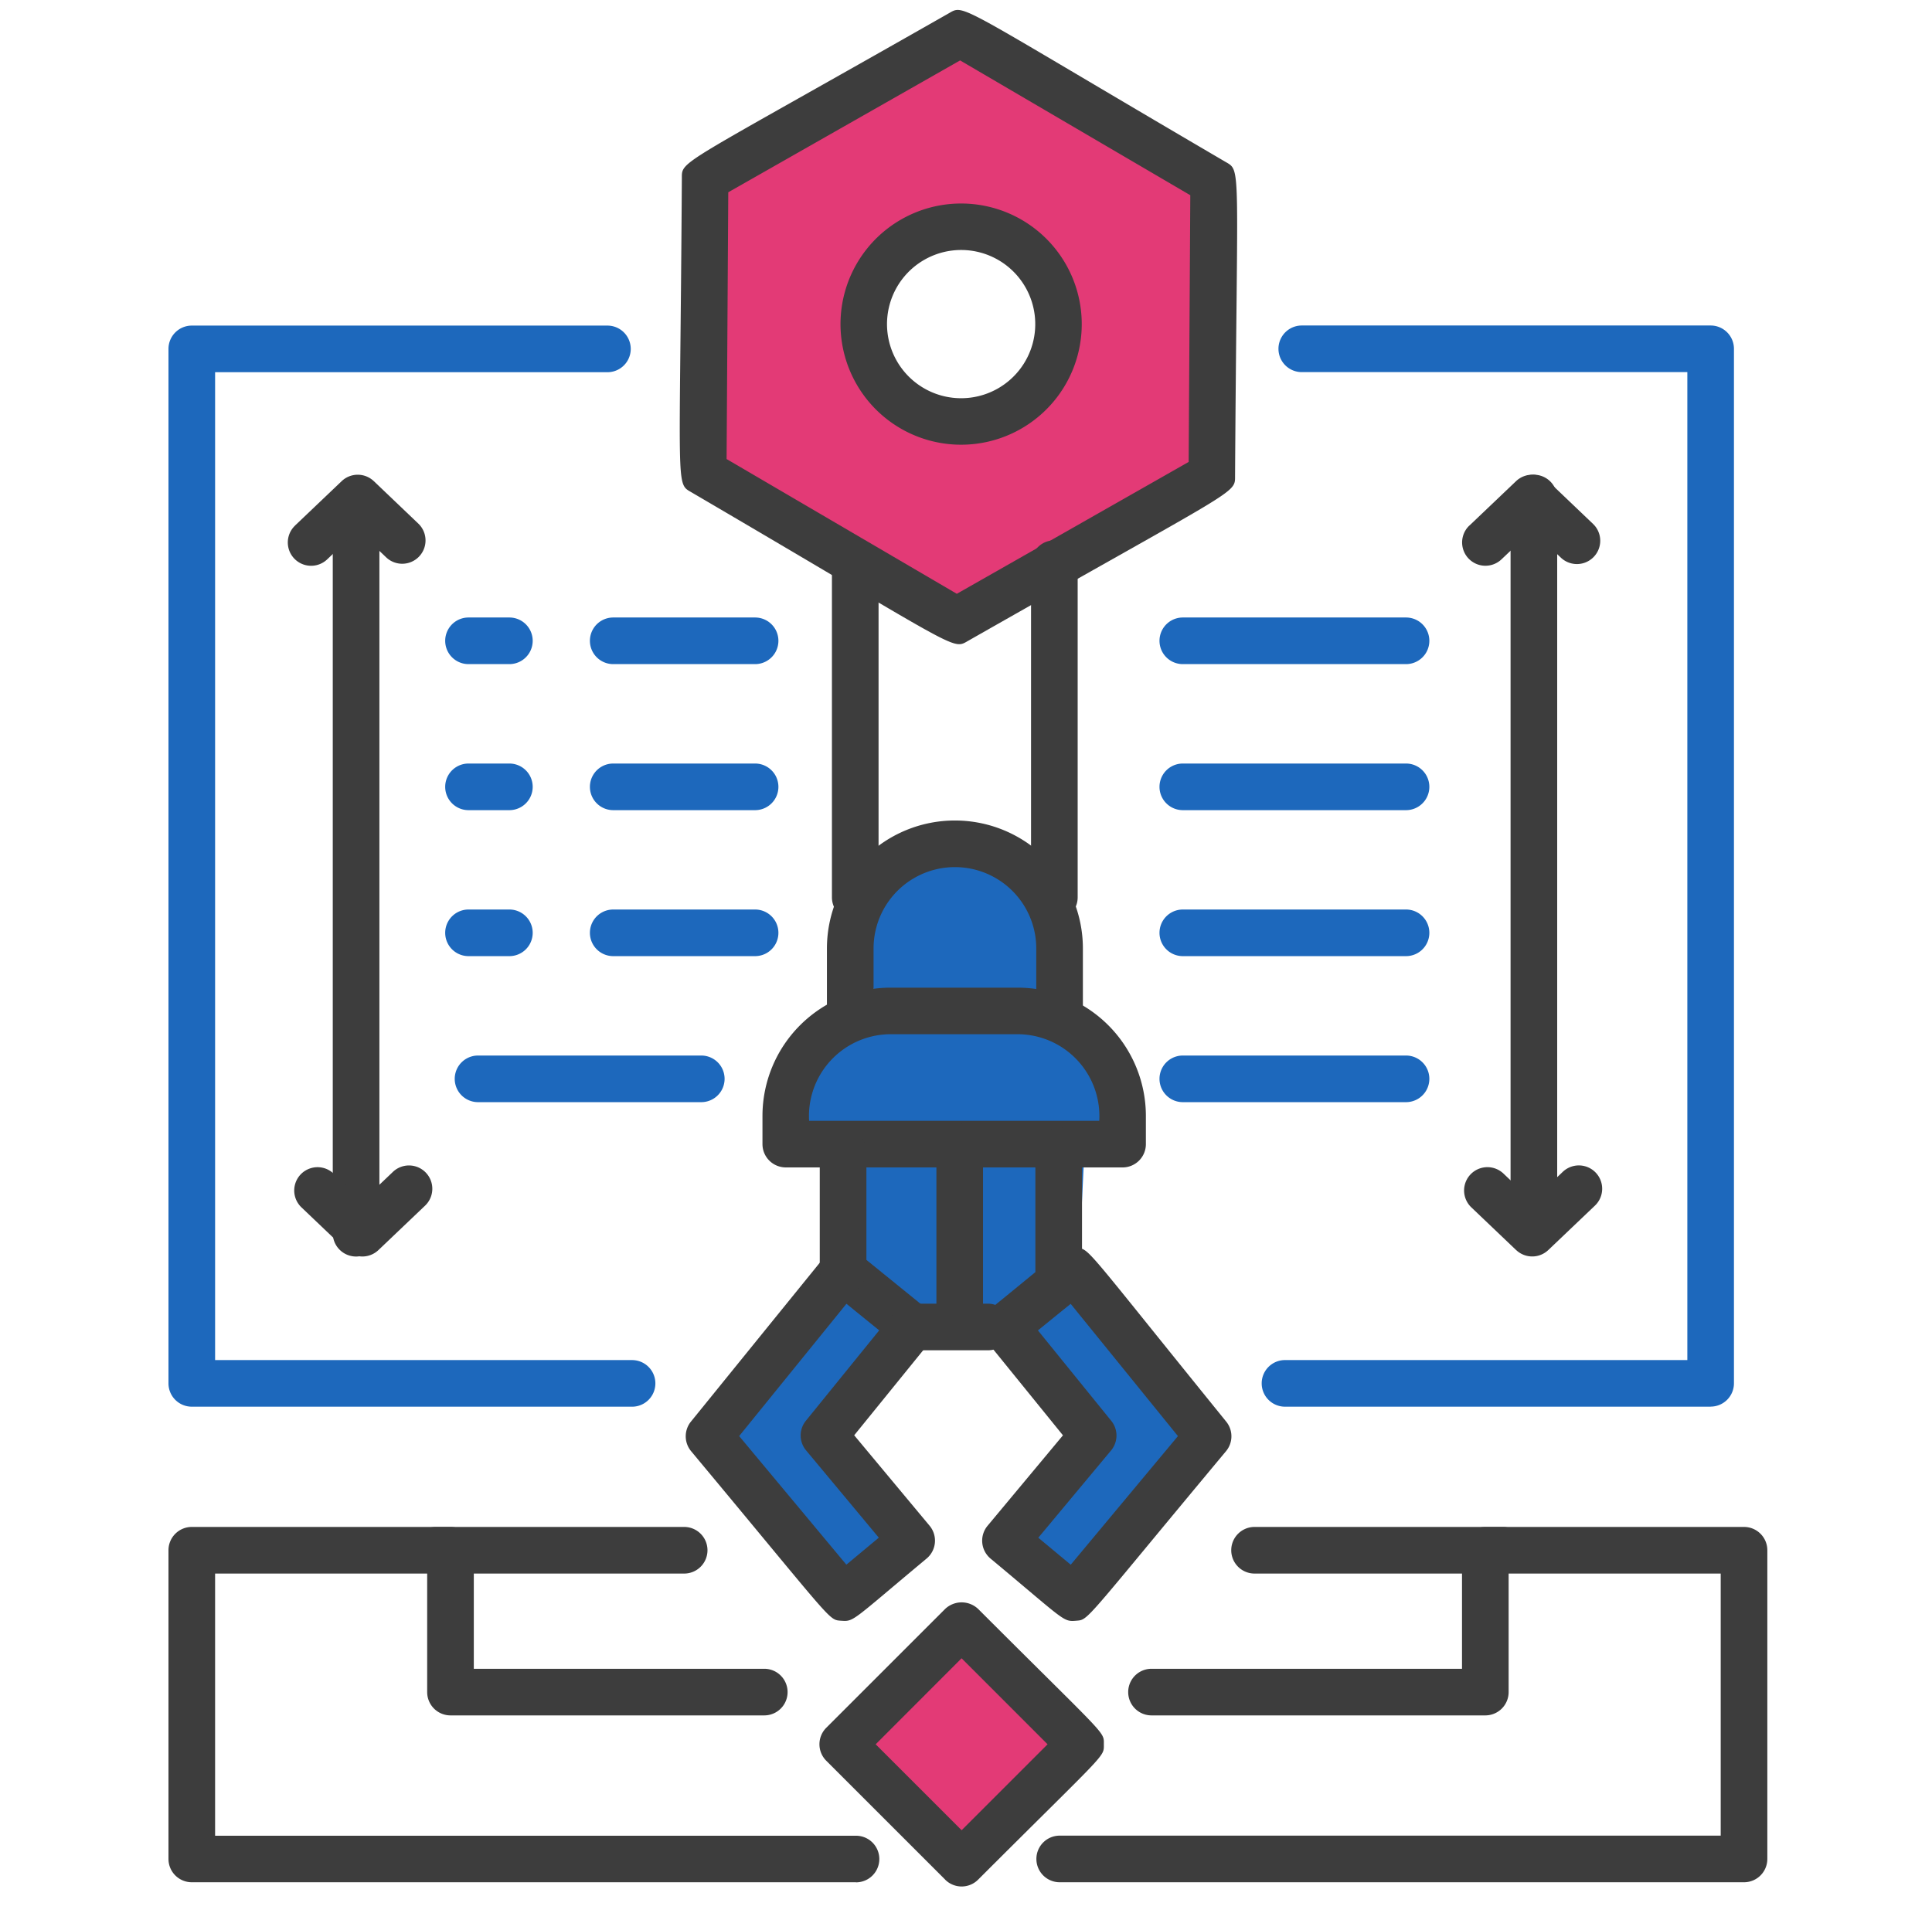 <svg xmlns="http://www.w3.org/2000/svg" width="104" height="103" viewBox="0 0 104 103">
  <g id="组_62" data-name="组 62" transform="translate(0.074 -0.451)">
    <g id="组_56" data-name="组 56" transform="translate(8.995 0.99)">
      <rect id="矩形_69" data-name="矩形 69" width="9.053" height="9.053" transform="translate(36.295 93.375) rotate(-45)" fill="#e33a76"/>
      <path id="路径_124" data-name="路径 124" d="M59.718,2.022,45.982,9.841l-.1,15.8,13.639,7.986L73.26,25.813l.1-15.805Zm2.64,20.2a5.241,5.241,0,1,1,1.962-7.148,5.241,5.241,0,0,1-1.962,7.148" transform="translate(-17.095 -0.753)" fill="#e33a76"/>
      <path id="路径_125" data-name="路径 125" d="M57.5,97.613l-4.043,5.166,3.819,5.84L53.9,111.988l-7.187-8.76,6.963-8.086.674-7.187-3.594-.674,1.123-4.492,3.594-2.022-.562-6.323L59.8,71.58l4.549,2.527-.112,5.762,4.043,2.92L69.4,87.73l-2.695.449-.27,5.615,7.682,9.434-7.187,8.76-3.369-3.369,3.145-5.166-3.819-6.514c-3.31.828-2.081.674-5.391.674" transform="translate(-17.404 -26.668)" fill="#1d68bc"/>
      <path id="路径_126" data-name="路径 126" d="M70.345,93.572H52.216a1.255,1.255,0,0,1-1.255-1.255V90.793a6.91,6.91,0,0,1,6.9-6.9H64.7a6.91,6.91,0,0,1,6.9,6.9v1.525a1.255,1.255,0,0,1-1.255,1.255m-16.874-2.51H69.09A4.409,4.409,0,0,0,64.7,86.4H57.863a4.406,4.406,0,0,0-4.392,4.662" transform="translate(-18.986 -31.254)" fill="#3d3d3d"/>
      <path id="路径_127" data-name="路径 127" d="M67.76,80.128V76.439a4.379,4.379,0,0,0-8.758,0v3.175a1.255,1.255,0,0,1-2.51,0V76.439a6.889,6.889,0,0,1,13.778,0v3.689a1.255,1.255,0,0,1-2.51,0" transform="translate(-21.047 -25.911)" fill="#3d3d3d"/>
      <path id="路径_128" data-name="路径 128" d="M52.754,126.3c-.716-.066-.289.227-8.086-9.129a1.255,1.255,0,0,1-.011-1.594l7.215-8.9a1.258,1.258,0,0,1,1.766-.184l3.714,3.012a1.256,1.256,0,0,1,.184,1.765l-4.09,5.043,4.058,4.87a1.255,1.255,0,0,1-.161,1.767c-4.023,3.353-3.9,3.4-4.59,3.348m-5.5-9.943,5.771,6.925,1.746-1.454-3.915-4.7a1.254,1.254,0,0,1-.011-1.594l3.948-4.869-1.764-1.431Z" transform="translate(-16.533 -39.572)" fill="#3d3d3d"/>
      <path id="路径_129" data-name="路径 129" d="M70.25,122.948a1.255,1.255,0,0,1-.161-1.767l4.058-4.87-4.089-5.043a1.255,1.255,0,0,1,.184-1.766c4-3.24,3.938-3.351,4.634-3.285.723.077.3-.219,8.059,9.356a1.254,1.254,0,0,1-.011,1.594c-7.807,9.368-7.371,9.063-8.085,9.129-.7.056-.6-.026-4.59-3.348m2.571-1.124,1.746,1.454,5.771-6.925-5.775-7.121L72.8,110.662l3.948,4.87a1.254,1.254,0,0,1-.011,1.594Z" transform="translate(-25.997 -39.568)" fill="#3d3d3d"/>
      <path id="路径_130" data-name="路径 130" d="M55.876,103.637V97.174a1.255,1.255,0,0,1,2.51,0v6.463a1.255,1.255,0,0,1-2.51,0" transform="translate(-20.817 -35.74)" fill="#3d3d3d"/>
      <path id="路径_131" data-name="路径 131" d="M74.376,103.637V97.174a1.255,1.255,0,0,1,2.51,0v6.463a1.255,1.255,0,0,1-2.51,0" transform="translate(-27.71 -35.74)" fill="#3d3d3d"/>
      <path id="路径_132" data-name="路径 132" d="M67.141,113.524H63.056a1.255,1.255,0,0,1,0-2.51h4.085a1.255,1.255,0,1,1,0,2.51" transform="translate(-23.029 -41.359)" fill="#3d3d3d"/>
      <path id="路径_133" data-name="路径 133" d="M65.884,105.822V96.857a1.255,1.255,0,0,1,2.51,0v8.965a1.255,1.255,0,0,1-2.51,0" transform="translate(-24.546 -35.621)" fill="#3d3d3d"/>
      <path id="路径_134" data-name="路径 134" d="M44.5,25.971c-.87-.511-.626.025-.522-16.893.007-1.009-.336-.529,14.368-8.9.878-.5.3-.55,14.89,7.995.87.51.626-.026.522,16.892-.007,1.009.336.529-14.368,8.9-.879.5-.3.551-14.89-7.994m1.887-1.794L58.78,31.433l12.48-7.1.088-14.361L58.957,2.714l-12.48,7.1Zm6.982-4.053a6.493,6.493,0,1,1,8.854,2.431,6.49,6.49,0,0,1-8.854-2.431m3.669-6.679a3.99,3.99,0,1,0,5.441,1.493,3.987,3.987,0,0,0-5.441-1.493" transform="translate(-16.343 0)" fill="#3d3d3d"/>
      <path id="路径_135" data-name="路径 135" d="M56.92,64.737V46.77a1.255,1.255,0,0,1,2.51,0V64.737a1.255,1.255,0,0,1-2.51,0" transform="translate(-21.206 -16.961)" fill="#3d3d3d"/>
      <path id="路径_136" data-name="路径 136" d="M74,64.737V46.77a1.255,1.255,0,0,1,2.51,0V64.737a1.255,1.255,0,0,1-2.51,0" transform="translate(-27.568 -16.961)" fill="#3d3d3d"/>
      <path id="路径_137" data-name="路径 137" d="M62.616,151.571l-6.4-6.4a1.255,1.255,0,0,1,0-1.774l6.4-6.4a1.292,1.292,0,0,1,1.774,0c6.968,6.968,6.769,6.576,6.769,7.289s.2.324-6.769,7.288a1.253,1.253,0,0,1-1.774,0m-3.74-7.288,4.627,4.627,4.627-4.627L63.5,139.655Z" transform="translate(-20.807 -50.907)" fill="#3d3d3d"/>
      <path id="路径_138" data-name="路径 138" d="M112.56,149.305H75.723a1.255,1.255,0,0,1,0-2.51h35.582V132.684H99.889v6.382a1.255,1.255,0,0,1-1.255,1.255H80.665a1.255,1.255,0,0,1,0-2.51H97.379v-6.382a1.255,1.255,0,0,1,1.255-1.255H112.56a1.255,1.255,0,0,1,1.255,1.255V148.05a1.255,1.255,0,0,1-1.255,1.255" transform="translate(-27.748 -48.498)" fill="#3d3d3d"/>
      <path id="路径_139" data-name="路径 139" d="M37.014,149.305H1.255A1.255,1.255,0,0,1,0,148.05V131.429a1.255,1.255,0,0,1,1.255-1.255H15.181a1.255,1.255,0,0,1,1.255,1.255v6.382H32.072a1.255,1.255,0,0,1,0,2.51H15.181a1.255,1.255,0,0,1-1.255-1.255v-6.382H2.51V146.8h34.5a1.255,1.255,0,1,1,0,2.51" transform="translate(0 -48.498)" fill="#3d3d3d"/>
      <path id="路径_140" data-name="路径 140" d="M105.805,132.683H92.44a1.255,1.255,0,0,1,0-2.51h13.365a1.255,1.255,0,0,1,0,2.51" transform="translate(-33.976 -48.497)" fill="#3d3d3d"/>
      <path id="路径_141" data-name="路径 141" d="M35.568,132.683H22.2a1.255,1.255,0,0,1,0-2.51H35.568a1.255,1.255,0,1,1,0,2.51" transform="translate(-7.808 -48.497)" fill="#3d3d3d"/>
      <path id="路径_142" data-name="路径 142" d="M117.964,85.287H95.052a1.255,1.255,0,0,1,0-2.51H116.71V29.583H95.955a1.255,1.255,0,0,1,0-2.51h22.009a1.255,1.255,0,0,1,1.255,1.255v55.7a1.255,1.255,0,0,1-1.255,1.255" transform="translate(-34.949 -10.086)" fill="#1d68bc"/>
      <path id="路径_143" data-name="路径 143" d="M24.955,85.287H1.255A1.255,1.255,0,0,1,0,84.033v-55.7a1.255,1.255,0,0,1,1.255-1.255H23.629a1.255,1.255,0,0,1,0,2.51H2.51V82.778H24.955a1.255,1.255,0,1,1,0,2.51" transform="translate(0 -10.086)" fill="#1d68bc"/>
      <path id="路径_144" data-name="路径 144" d="M14.095,80.969V41.8a1.255,1.255,0,0,1,2.51,0v39.17a1.255,1.255,0,0,1-2.51,0" transform="translate(-5.251 -15.109)" fill="#3d3d3d"/>
      <path id="路径_145" data-name="路径 145" d="M10.616,42.616l2.51-2.391a1.256,1.256,0,0,1,1.732,0l2.411,2.3a1.255,1.255,0,0,1-1.731,1.817l-1.545-1.473-1.644,1.566a1.255,1.255,0,0,1-1.732-1.817" transform="translate(-3.804 -14.857)" fill="#3d3d3d"/>
      <path id="路径_146" data-name="路径 146" d="M111.372,42.616l2.51-2.391a1.256,1.256,0,0,1,1.732,0l2.411,2.3a1.255,1.255,0,0,1-1.732,1.817l-1.545-1.473L113.1,44.433a1.255,1.255,0,0,1-1.732-1.817" transform="translate(-41.342 -14.857)" fill="#3d3d3d"/>
      <path id="路径_147" data-name="路径 147" d="M115.143,80.31V41.139a1.255,1.255,0,0,1,2.51,0V80.31a1.255,1.255,0,0,1-2.51,0" transform="translate(-42.898 -14.863)" fill="#3d3d3d"/>
      <path id="路径_148" data-name="路径 148" d="M113.948,103.7l-2.412-2.3a1.255,1.255,0,0,1,1.732-1.818l1.546,1.473,1.644-1.567a1.255,1.255,0,0,1,1.732,1.818l-2.51,2.391a1.256,1.256,0,0,1-1.732,0" transform="translate(-41.403 -36.931)" fill="#3d3d3d"/>
      <path id="路径_149" data-name="路径 149" d="M13.579,103.7l-2.412-2.3A1.255,1.255,0,0,1,12.9,99.584l1.546,1.473,1.644-1.567a1.255,1.255,0,0,1,1.732,1.818l-2.51,2.391a1.256,1.256,0,0,1-1.732,0" transform="translate(-4.009 -36.931)" fill="#3d3d3d"/>
      <path id="路径_150" data-name="路径 150" d="M27.2,54.641H25a1.255,1.255,0,0,1,0-2.51h2.2a1.255,1.255,0,0,1,0,2.51" transform="translate(-8.849 -19.422)" fill="#1d68bc"/>
      <path id="路径_151" data-name="路径 151" d="M45.055,54.641H37.418a1.255,1.255,0,0,1,0-2.51h7.637a1.255,1.255,0,0,1,0,2.51" transform="translate(-13.477 -19.422)" fill="#1d68bc"/>
      <path id="路径_152" data-name="路径 152" d="M27.2,67.172H25a1.255,1.255,0,0,1,0-2.51h2.2a1.255,1.255,0,1,1,0,2.51" transform="translate(-8.849 -24.09)" fill="#1d68bc"/>
      <path id="路径_153" data-name="路径 153" d="M45.055,67.172H37.418a1.255,1.255,0,0,1,0-2.51h7.637a1.255,1.255,0,0,1,0,2.51" transform="translate(-13.477 -24.09)" fill="#1d68bc"/>
      <path id="路径_154" data-name="路径 154" d="M27.2,79.7H25a1.255,1.255,0,0,1,0-2.51h2.2a1.255,1.255,0,1,1,0,2.51" transform="translate(-8.849 -28.758)" fill="#1d68bc"/>
      <path id="路径_155" data-name="路径 155" d="M45.055,79.7H37.418a1.255,1.255,0,0,1,0-2.51h7.637a1.255,1.255,0,1,1,0,2.51" transform="translate(-13.477 -28.758)" fill="#1d68bc"/>
      <path id="路径_156" data-name="路径 156" d="M98.3,54.641H86.284a1.255,1.255,0,0,1,0-2.51H98.3a1.255,1.255,0,1,1,0,2.51" transform="translate(-31.682 -19.422)" fill="#1d68bc"/>
      <path id="路径_157" data-name="路径 157" d="M98.3,67.172H86.284a1.255,1.255,0,0,1,0-2.51H98.3a1.255,1.255,0,1,1,0,2.51" transform="translate(-31.682 -24.09)" fill="#1d68bc"/>
      <path id="路径_158" data-name="路径 158" d="M98.3,79.7H86.284a1.255,1.255,0,0,1,0-2.51H98.3a1.255,1.255,0,1,1,0,2.51" transform="translate(-31.682 -28.758)" fill="#1d68bc"/>
      <path id="路径_159" data-name="路径 159" d="M98.3,92.23H86.284a1.255,1.255,0,0,1,0-2.51H98.3a1.255,1.255,0,1,1,0,2.51" transform="translate(-31.682 -33.426)" fill="#1d68bc"/>
      <path id="路径_160" data-name="路径 160" d="M37.837,92.23H25.82a1.255,1.255,0,0,1,0-2.51H37.837a1.255,1.255,0,1,1,0,2.51" transform="translate(-9.156 -33.426)" fill="#1d68bc"/>
    </g>
    <rect id="矩形_75" data-name="矩形 75" width="104" height="103" transform="translate(-0.074 0.451)" fill="none"/>
  </g>
</svg>

